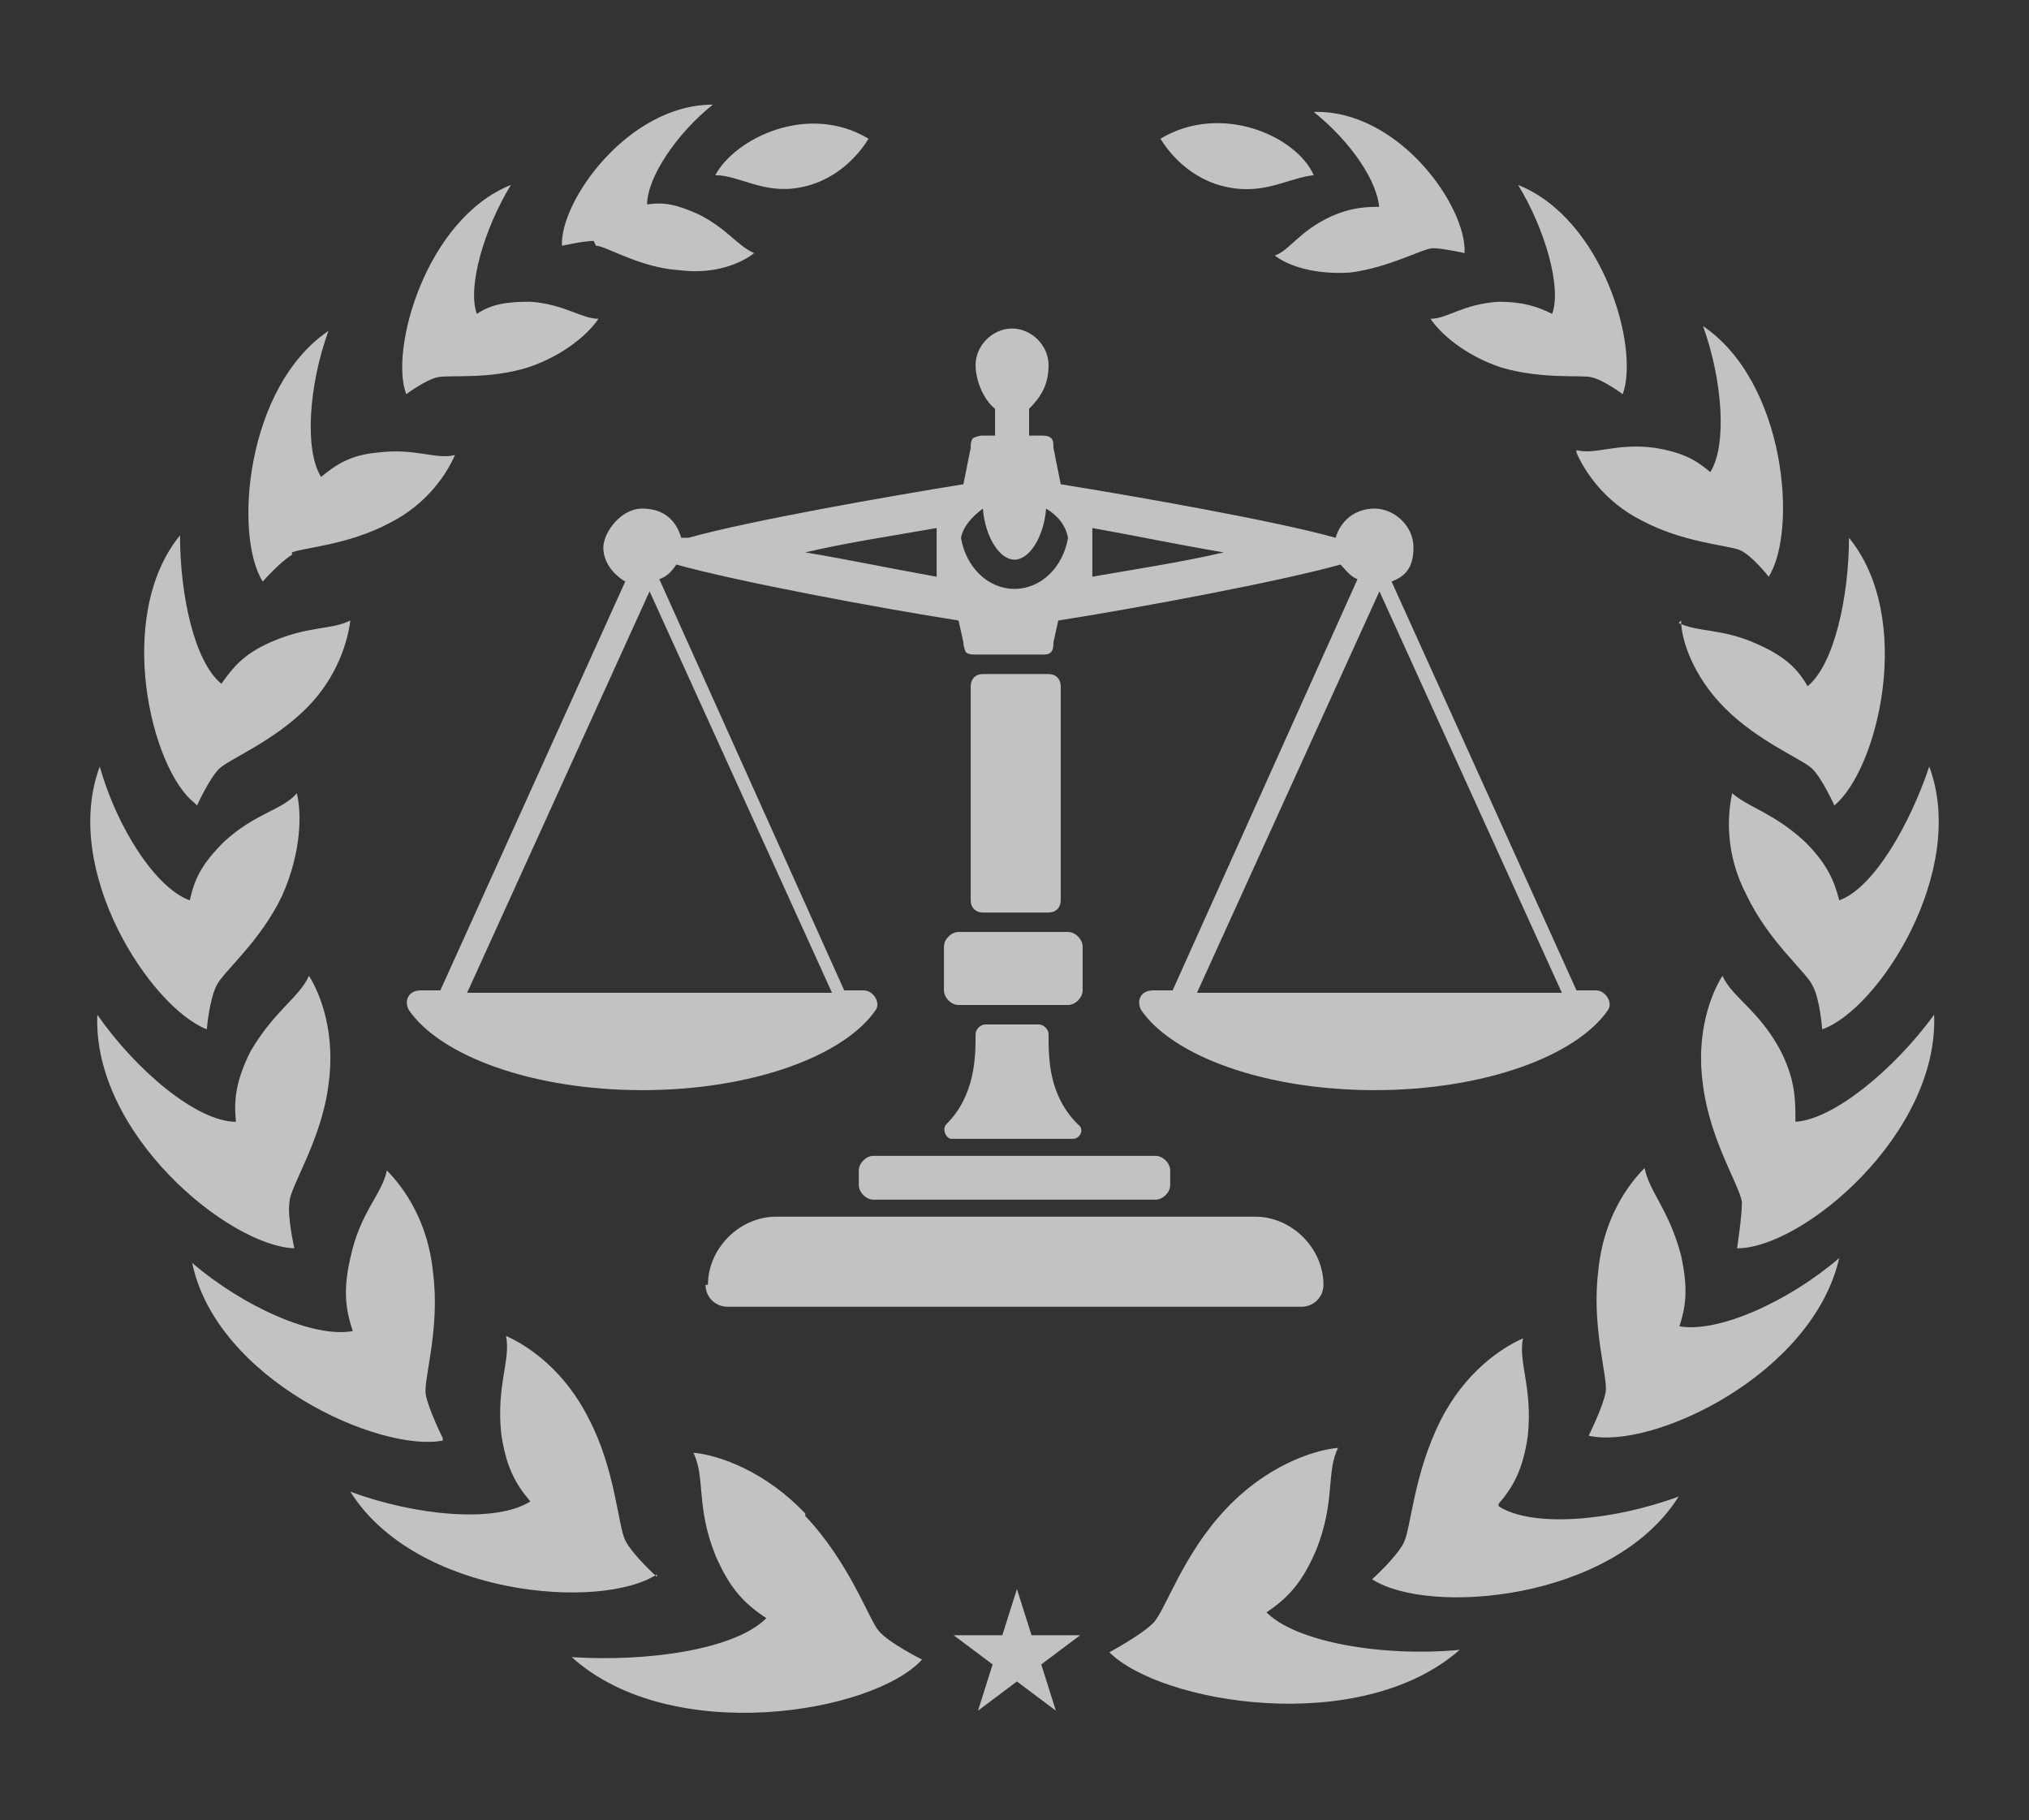 <?xml version="1.0" encoding="UTF-8"?> <svg xmlns="http://www.w3.org/2000/svg" version="1.1" viewBox="0 0 83.4 74.8"><rect x="0" y="0" width="83.4" height="74.8" fill="#333333" stroke="none"/><defs><style> .cls-1 { fill: red; } .cls-2 { fill: #fff; fill-opacity: .7; } </style></defs><g><g id="_Слой_4" data-name="Слой_4"><path class="cls-2" d="M40.4,37.5c-.3,0-.5-.2-.5-.5v-8.8c0-.3.2-.5.5-.5h2.7c.3,0,.5.2.5.5v8.8c0,.3-.2.5-.5.5h-2.7ZM29,52.8c0,.5.4.9.9.9h23.6c.5,0,.9-.4.9-.9,0-1.5-1.3-2.8-2.8-2.8h-19.7c-1.5,0-2.8,1.3-2.8,2.8ZM35.3,48.1v.6c0,.3.3.6.6.6h11.6c.3,0,.6-.3.6-.6v-.6c0-.3-.3-.6-.6-.6h-11.6c-.3,0-.6.3-.6.6ZM28.3,22.1c2.5-.7,8.2-1.7,11.3-2.2l.3-1.5c0-.1,0-.3.1-.4,0,0,.2-.1.4-.1h.5c0-.1,0-.2,0-.3,0-.3,0-.5,0-.8-.5-.4-.8-1.2-.8-1.8,0-.8.7-1.5,1.5-1.5s1.5.7,1.5,1.5-.3,1.3-.8,1.8c0,.2,0,.5,0,.8s0,.2,0,.3h.5c.1,0,.3,0,.4.1s.1.2.1.4l.3,1.5c3.1.5,8.8,1.5,11.3,2.2.2-.7.8-1.2,1.6-1.2s1.6.7,1.6,1.6-.4,1.2-.9,1.4l7.6,16.8h.8c.4,0,.7.5.5.8-1.3,1.9-5.1,3.3-9.6,3.3s-8.3-1.4-9.6-3.3c-.2-.4,0-.8.5-.8h.8l7.6-16.9c-.3-.1-.5-.4-.7-.6-2.5.7-8.4,1.8-11.6,2.3l-.2.9c0,.1,0,.3-.1.4s-.2.1-.4.1h-2.7c-.1,0-.3,0-.4-.1,0,0-.1-.2-.1-.4l-.2-.9c-3.2-.5-9.1-1.6-11.6-2.3-.2.3-.4.5-.7.6l7.6,16.9h.8c.4,0,.7.5.5.8-1.3,1.9-5.1,3.3-9.6,3.3s-8.3-1.4-9.6-3.3c-.2-.4,0-.8.5-.8h.8l7.6-16.8c-.5-.3-.9-.8-.9-1.4s.7-1.6,1.6-1.6,1.4.5,1.6,1.2ZM34.2,40.8l-7.5-16.5-7.5,16.5h14.9ZM64.2,40.8l-7.5-16.5-7.5,16.5h14.9ZM44.9,23.7c1.7-.3,3.7-.6,5.4-1,0,0,0,0,0,0-1.8-.3-3.7-.7-5.4-1v2ZM39.5,22.1c.2,1.2,1.1,2.1,2.2,2.1s2-.9,2.2-2.1c-.1-.5-.4-.9-.9-1.2-.1,1.2-.7,2.1-1.3,2.1s-1.2-.9-1.3-2.1c-.4.3-.8.7-.9,1.2ZM33.1,22.7c1.8.3,3.7.7,5.4,1v-2c-1.7.3-3.7.6-5.4,1,0,0,0,0,0,0ZM38.8,38.9v1.8c0,.3.3.6.6.6h4.5c.3,0,.6-.3.6-.6v-1.8c0-.3-.3-.6-.6-.6h-4.5c-.3,0-.6.3-.6.6ZM42.9,42.1h-2.4c-.2,0-.4.2-.4.4,0,.9,0,2.5-1.2,3.7-.2.2,0,.6.2.6h5c.3,0,.5-.4.2-.6-1.2-1.2-1.2-2.7-1.2-3.7,0-.2-.2-.4-.4-.4ZM18.2,59.1s-.6-1.2-.7-1.8.6-2.7.3-5c-.2-2.1-1.2-3.5-1.9-4.2-.2,1-1.1,1.7-1.5,3.6-.3,1.3-.2,2.1.1,3-1.6.3-4.5-1-6.6-2.8,1,4.8,7.7,7.8,10.3,7.3ZM11.9,49.4c0-.6,1.3-2.5,1.6-4.8.3-2.1-.3-3.7-.8-4.5-.4.9-1.4,1.4-2.4,3.1-.6,1.2-.7,2-.6,2.9-1.6,0-4.1-2.1-5.7-4.4-.2,4.9,5.4,9.5,8.1,9.6,0,0-.3-1.3-.2-1.9ZM27,64.8s-1-.9-1.3-1.5-.4-2.9-1.5-5c-1-2-2.5-3-3.4-3.4.2,1-.4,2-.2,4,.2,1.4.6,2.1,1.2,2.8-1.4.9-4.7.6-7.4-.4,2.7,4.3,10.3,4.9,12.6,3.4ZM33.1,62.2c-1.6-1.7-3.5-2.4-4.6-2.5.5,1,.1,2.2.9,4.2.6,1.4,1.2,2,2.1,2.6-1.3,1.3-4.9,1.8-8,1.6,4.1,3.7,12.4,2.3,14.4.1,0,0-1.4-.7-1.8-1.2s-1.2-2.8-3-4.7ZM8.5,42.3s.1-1.2.4-1.8,1.8-1.8,2.7-3.7c.8-1.8.8-3.4.6-4.2-.6.7-1.7.8-3,2-.9.9-1.2,1.5-1.4,2.4-1.4-.5-3-3-3.7-5.5-1.6,4.3,2.1,9.9,4.4,10.8ZM24.5,10.1c.4,0,1.8.9,3.4,1,1.5.2,2.6-.3,3.1-.7-.7-.3-1.1-1-2.3-1.6-.9-.4-1.4-.5-2.1-.4,0-1.1,1.2-2.9,2.7-4.1-3.5,0-6.3,4-6.2,5.8,0,0,.9-.2,1.3-.2ZM18,15.5c.5-.1,2.1.1,3.7-.4,1.5-.5,2.5-1.4,2.9-2-.7,0-1.4-.6-2.8-.7-1,0-1.6.1-2.2.5-.4-1.1.3-3.5,1.4-5.3-3.5,1.4-5,6.8-4.3,8.6,0,0,.8-.6,1.3-.7ZM12,22.7c.5-.2,2.3-.3,4-1.2,1.6-.8,2.4-2.1,2.7-2.8-.8.2-1.6-.3-3.2-.1-1.1.1-1.7.5-2.3,1-.7-1.1-.5-3.8.3-6-3.4,2.3-3.9,8.4-2.7,10.3,0,0,.7-.8,1.2-1.1ZM8.1,33.1s.5-1.1.9-1.5c.4-.4,2.2-1.1,3.6-2.5,1.3-1.3,1.7-2.8,1.8-3.6-.8.4-1.7.2-3.3.9-1.1.5-1.5,1-2,1.7-1.1-.9-1.7-3.6-1.7-6.1-2.7,3.3-1.2,9.6.6,11ZM32.9,7.7c1.6-.3,2.5-1.5,2.8-2-2.5-1.5-5.5,0-6.3,1.5,1,0,2,.8,3.5.5ZM61.7,15.1c1.7.5,3.3.3,3.7.4.5.1,1.3.7,1.3.7.7-1.9-.8-7.2-4.3-8.6,1.1,1.8,1.8,4.2,1.4,5.3-.6-.3-1.2-.5-2.2-.5-1.5.1-2.1.7-2.8.7.4.6,1.4,1.5,2.9,2ZM50.5,7.7c1.5.3,2.5-.4,3.5-.5-.7-1.6-3.8-3-6.3-1.5.3.5,1.2,1.7,2.8,2ZM64.8,18.6c.3.7,1.1,2,2.7,2.8,1.7.9,3.5,1,4,1.2.5.2,1.2,1.1,1.2,1.1,1.2-1.9.7-8-2.7-10.3.8,2.2,1,4.9.3,6-.6-.5-1.1-.8-2.3-1-1.6-.2-2.4.3-3.2.1ZM69.1,25.5c0,.8.5,2.3,1.8,3.6,1.4,1.4,3.2,2.1,3.6,2.5.4.4.9,1.5.9,1.5,1.8-1.5,3.3-7.7.6-11,0,2.4-.6,5.2-1.7,6.1-.4-.7-.9-1.2-2-1.7-1.5-.7-2.5-.5-3.3-.9ZM75.6,37c-.2-.8-.5-1.5-1.4-2.4-1.3-1.2-2.3-1.4-3-2-.2.9-.3,2.5.6,4.2.9,1.9,2.5,3.2,2.7,3.7.3.5.4,1.8.4,1.8,2.3-.8,6-6.5,4.4-10.8-.8,2.4-2.3,5-3.7,5.5ZM56.8,8.5c-.6,0-1.2,0-2.1.4-1.3.6-1.7,1.4-2.3,1.6.5.4,1.6.8,3.1.7,1.6-.2,3-1,3.4-1s1.3.2,1.3.2c.1-1.9-2.7-5.9-6.2-5.8,1.5,1.2,2.7,2.9,2.7,4.1ZM61.6,61.8c.6-.7,1-1.4,1.2-2.8.2-2-.4-3-.2-4-.9.4-2.4,1.4-3.4,3.4-1.1,2.2-1.2,4.4-1.5,5s-1.3,1.5-1.3,1.5c2.3,1.5,9.9.9,12.6-3.4-2.7,1-6,1.3-7.4.4ZM73.8,46.1c0-.9,0-1.7-.6-2.9-.9-1.7-2-2.2-2.4-3.1-.5.8-1.1,2.4-.8,4.5.3,2.3,1.5,4.1,1.6,4.8,0,.6-.2,1.9-.2,1.9,2.7,0,8.3-4.7,8.1-9.6-1.6,2.2-4.1,4.3-5.7,4.4ZM52,66.3c.9-.6,1.5-1.2,2.1-2.6.8-2,.4-3.2.9-4.2-1.1.1-3,.8-4.6,2.5-1.8,1.9-2.5,4.2-3,4.7s-1.8,1.2-1.8,1.2c2.1,2.1,10.3,3.5,14.4-.1-3.1.3-6.8-.3-8-1.6ZM69,54.6c.3-.9.4-1.6.1-3-.5-1.9-1.3-2.6-1.5-3.6-.7.7-1.7,2.1-1.9,4.2-.3,2.3.4,4.4.3,5s-.7,1.8-.7,1.8c2.6.6,9.2-2.5,10.3-7.3-2.1,1.8-5,3.1-6.6,2.8ZM42.4,67.2l-.6-1.9-.6,1.9h-2l1.6,1.2-.6,1.9,1.6-1.2,1.6,1.2-.6-1.9,1.6-1.2h-2Z"></path><path class="cls-1" d="M-52.8,37.5c-.3,0-.5-.2-.5-.5v-8.8c0-.3.2-.5.5-.5h2.7c.3,0,.5.2.5.5v8.8c0,.3-.2.5-.5.5h-2.7ZM-64.1,52.8c0,.5.4.9.9.9h23.6c.5,0,.9-.4.9-.9,0-1.5-1.3-2.8-2.8-2.8h-19.7c-1.5,0-2.8,1.3-2.8,2.8ZM-57.8,48.1v.6c0,.3.3.6.6.6h11.6c.3,0,.6-.3.6-.6v-.6c0-.3-.3-.6-.6-.6h-11.6c-.3,0-.6.3-.6.6ZM-64.9,22.1c2.5-.7,8.2-1.7,11.3-2.2l.3-1.5c0-.1,0-.3.1-.4,0,0,.2-.1.4-.1h.5c0-.1,0-.2,0-.3,0-.3,0-.5,0-.8-.5-.4-.8-1.2-.8-1.8,0-.8.7-1.5,1.5-1.5s1.5.7,1.5,1.5-.3,1.3-.8,1.8c0,.2,0,.5,0,.8s0,.2,0,.3h.5c.1,0,.3,0,.4.1s.1.2.1.4l.3,1.5c3.1.5,8.8,1.5,11.3,2.2.2-.7.8-1.2,1.6-1.2s1.6.7,1.6,1.6-.4,1.2-.9,1.4l7.6,16.8h.8c.4,0,.7.5.5.8-1.3,1.9-5.1,3.3-9.6,3.3s-8.3-1.4-9.6-3.3c-.2-.4,0-.8.5-.8h.8l7.6-16.9c-.3-.1-.5-.4-.7-.6-2.5.7-8.4,1.8-11.6,2.3l-.2.9c0,.1,0,.3-.1.4s-.2.1-.4.1h-2.7c-.1,0-.3,0-.4-.1,0,0-.1-.2-.1-.4l-.2-.9c-3.2-.5-9.1-1.6-11.6-2.3-.2.3-.4.5-.7.6l7.6,16.9h.8c.4,0,.7.5.5.8-1.3,1.9-5.1,3.3-9.6,3.3s-8.3-1.4-9.6-3.3c-.2-.4,0-.8.5-.8h.8l7.6-16.8c-.5-.3-.9-.8-.9-1.4s.7-1.6,1.6-1.6,1.4.5,1.6,1.2ZM-59,40.8l-7.5-16.5-7.5,16.5h14.9ZM-29,40.8l-7.5-16.5-7.5,16.5h14.9ZM-48.3,23.7c1.7-.3,3.7-.6,5.4-1,0,0,0,0,0,0-1.8-.3-3.7-.7-5.4-1v2ZM-53.7,22.1c.2,1.2,1.1,2.1,2.2,2.1s2-.9,2.2-2.1c-.1-.5-.4-.9-.9-1.2-.1,1.2-.7,2.1-1.3,2.1s-1.2-.9-1.3-2.1c-.4.3-.8.7-.9,1.2ZM-60.1,22.7c1.8.3,3.7.7,5.4,1v-2c-1.7.3-3.7.6-5.4,1,0,0,0,0,0,0ZM-54.3,38.9v1.8c0,.3.3.6.6.6h4.5c.3,0,.6-.3.6-.6v-1.8c0-.3-.3-.6-.6-.6h-4.5c-.3,0-.6.3-.6.6ZM-50.3,42.1h-2.4c-.2,0-.4.2-.4.4,0,.9,0,2.5-1.2,3.7-.2.2,0,.6.2.6h5c.3,0,.5-.4.2-.6-1.2-1.2-1.2-2.7-1.2-3.7,0-.2-.2-.4-.4-.4ZM-75,59.1s-.6-1.2-.7-1.8.6-2.7.3-5c-.2-2.1-1.2-3.5-1.9-4.2-.2,1-1.1,1.7-1.5,3.6-.3,1.3-.2,2.1.1,3-1.6.3-4.5-1-6.6-2.8,1,4.8,7.7,7.8,10.3,7.3ZM-81.3,49.4c0-.6,1.3-2.5,1.6-4.8.3-2.1-.3-3.7-.8-4.5-.4.9-1.4,1.4-2.4,3.1-.6,1.2-.7,2-.6,2.9-1.6,0-4.1-2.1-5.7-4.4-.2,4.9,5.4,9.5,8.1,9.6,0,0-.3-1.3-.2-1.9ZM-66.1,64.8s-1-.9-1.3-1.5-.4-2.9-1.5-5c-1-2-2.5-3-3.4-3.4.2,1-.4,2-.2,4,.2,1.4.6,2.1,1.2,2.8-1.4.9-4.7.6-7.4-.4,2.7,4.3,10.3,4.9,12.6,3.4ZM-60.1,62.2c-1.6-1.7-3.5-2.4-4.6-2.5.5,1,.1,2.2.9,4.2.6,1.4,1.2,2,2.1,2.6-1.3,1.3-4.9,1.8-8,1.6,4.1,3.7,12.4,2.3,14.4.1,0,0-1.4-.7-1.8-1.2s-1.2-2.8-3-4.7ZM-84.7,42.3s.1-1.2.4-1.8,1.8-1.8,2.7-3.7c.8-1.8.8-3.4.6-4.2-.6.7-1.7.8-3,2-.9.9-1.2,1.5-1.4,2.4-1.4-.5-3-3-3.7-5.5-1.6,4.3,2.1,9.9,4.4,10.8ZM-68.7,10.1c.4,0,1.8.9,3.4,1,1.5.2,2.6-.3,3.1-.7-.7-.3-1.1-1-2.3-1.6-.9-.4-1.4-.5-2.1-.4,0-1.1,1.2-2.9,2.7-4.1-3.5,0-6.3,4-6.2,5.8,0,0,.9-.2,1.3-.2ZM-75.2,15.5c.5-.1,2.1.1,3.7-.4,1.5-.5,2.5-1.4,2.9-2-.7,0-1.4-.6-2.8-.7-1,0-1.6.1-2.2.5-.4-1.1.3-3.5,1.4-5.3-3.5,1.4-5,6.8-4.3,8.6,0,0,.8-.6,1.3-.7ZM-81.2,22.7c.5-.2,2.3-.3,4-1.2,1.6-.8,2.4-2.1,2.7-2.8-.8.2-1.6-.3-3.2-.1-1.1.1-1.7.5-2.3,1-.7-1.1-.5-3.8.3-6-3.4,2.3-3.9,8.4-2.7,10.3,0,0,.7-.8,1.2-1.1ZM-85.1,33.1s.5-1.1.9-1.5c.4-.4,2.2-1.1,3.6-2.5,1.3-1.3,1.7-2.8,1.8-3.6-.8.4-1.7.2-3.3.9-1.1.5-1.5,1-2,1.7-1.1-.9-1.7-3.6-1.7-6.1-2.7,3.3-1.2,9.6.6,11ZM-60.3,7.7c1.6-.3,2.5-1.5,2.8-2-2.5-1.5-5.5,0-6.3,1.5,1,0,2,.8,3.5.5ZM-31.4,15.1c1.7.5,3.3.3,3.7.4.5.1,1.3.7,1.3.7.7-1.9-.8-7.2-4.3-8.6,1.1,1.8,1.8,4.2,1.4,5.3-.6-.3-1.2-.5-2.2-.5-1.5.1-2.1.7-2.8.7.4.6,1.4,1.5,2.9,2ZM-42.6,7.7c1.5.3,2.5-.4,3.5-.5-.7-1.6-3.8-3-6.3-1.5.3.5,1.2,1.7,2.8,2ZM-28.3,18.6c.3.7,1.1,2,2.7,2.8,1.7.9,3.5,1,4,1.2.5.2,1.2,1.1,1.2,1.1,1.2-1.9.7-8-2.7-10.3.8,2.2,1,4.9.3,6-.6-.5-1.1-.8-2.3-1-1.6-.2-2.4.3-3.2.1ZM-24.1,25.5c0,.8.5,2.3,1.8,3.6,1.4,1.4,3.2,2.1,3.6,2.5.4.4.9,1.5.9,1.5,1.8-1.5,3.3-7.7.6-11,0,2.4-.6,5.2-1.7,6.1-.4-.7-.9-1.2-2-1.7-1.5-.7-2.5-.5-3.3-.9ZM-17.6,37c-.2-.8-.5-1.5-1.4-2.4-1.3-1.2-2.3-1.4-3-2-.2.9-.3,2.5.6,4.2.9,1.9,2.5,3.2,2.7,3.7.3.5.4,1.8.4,1.8,2.3-.8,6-6.5,4.4-10.8-.8,2.4-2.3,5-3.7,5.5ZM-36.4,8.5c-.6,0-1.2,0-2.1.4-1.3.6-1.7,1.4-2.3,1.6.5.4,1.6.8,3.1.7,1.6-.2,3-1,3.4-1s1.3.2,1.3.2c.1-1.9-2.7-5.9-6.2-5.8,1.5,1.2,2.7,2.9,2.7,4.1ZM-31.6,61.8c.6-.7,1-1.4,1.2-2.8.2-2-.4-3-.2-4-.9.4-2.4,1.4-3.4,3.4-1.1,2.2-1.2,4.4-1.5,5s-1.3,1.5-1.3,1.5c2.3,1.5,9.9.9,12.6-3.4-2.7,1-6,1.3-7.4.4ZM-19.4,46.1c0-.9,0-1.7-.6-2.9-.9-1.7-2-2.2-2.4-3.1-.5.8-1.1,2.4-.8,4.5.3,2.3,1.5,4.1,1.6,4.8,0,.6-.2,1.9-.2,1.9,2.7,0,8.3-4.7,8.1-9.6-1.6,2.2-4.1,4.3-5.7,4.4ZM-41.2,66.3c.9-.6,1.5-1.2,2.1-2.6.8-2,.4-3.2.9-4.2-1.1.1-3,.8-4.6,2.5-1.8,1.9-2.5,4.2-3,4.7s-1.8,1.2-1.8,1.2c2.1,2.1,10.3,3.5,14.4-.1-3.1.3-6.8-.3-8-1.6ZM-24.2,54.6c.3-.9.4-1.6.1-3-.5-1.9-1.3-2.6-1.5-3.6-.7.7-1.7,2.1-1.9,4.2-.3,2.3.4,4.4.3,5s-.7,1.8-.7,1.8c2.6.6,9.2-2.5,10.3-7.3-2.1,1.8-5,3.1-6.6,2.8ZM-50.8,67.2l-.6-1.9-.6,1.9h-2l1.6,1.2-.6,1.9,1.6-1.2,1.6,1.2-.6-1.9,1.6-1.2h-2Z"></path></g></g></svg> 